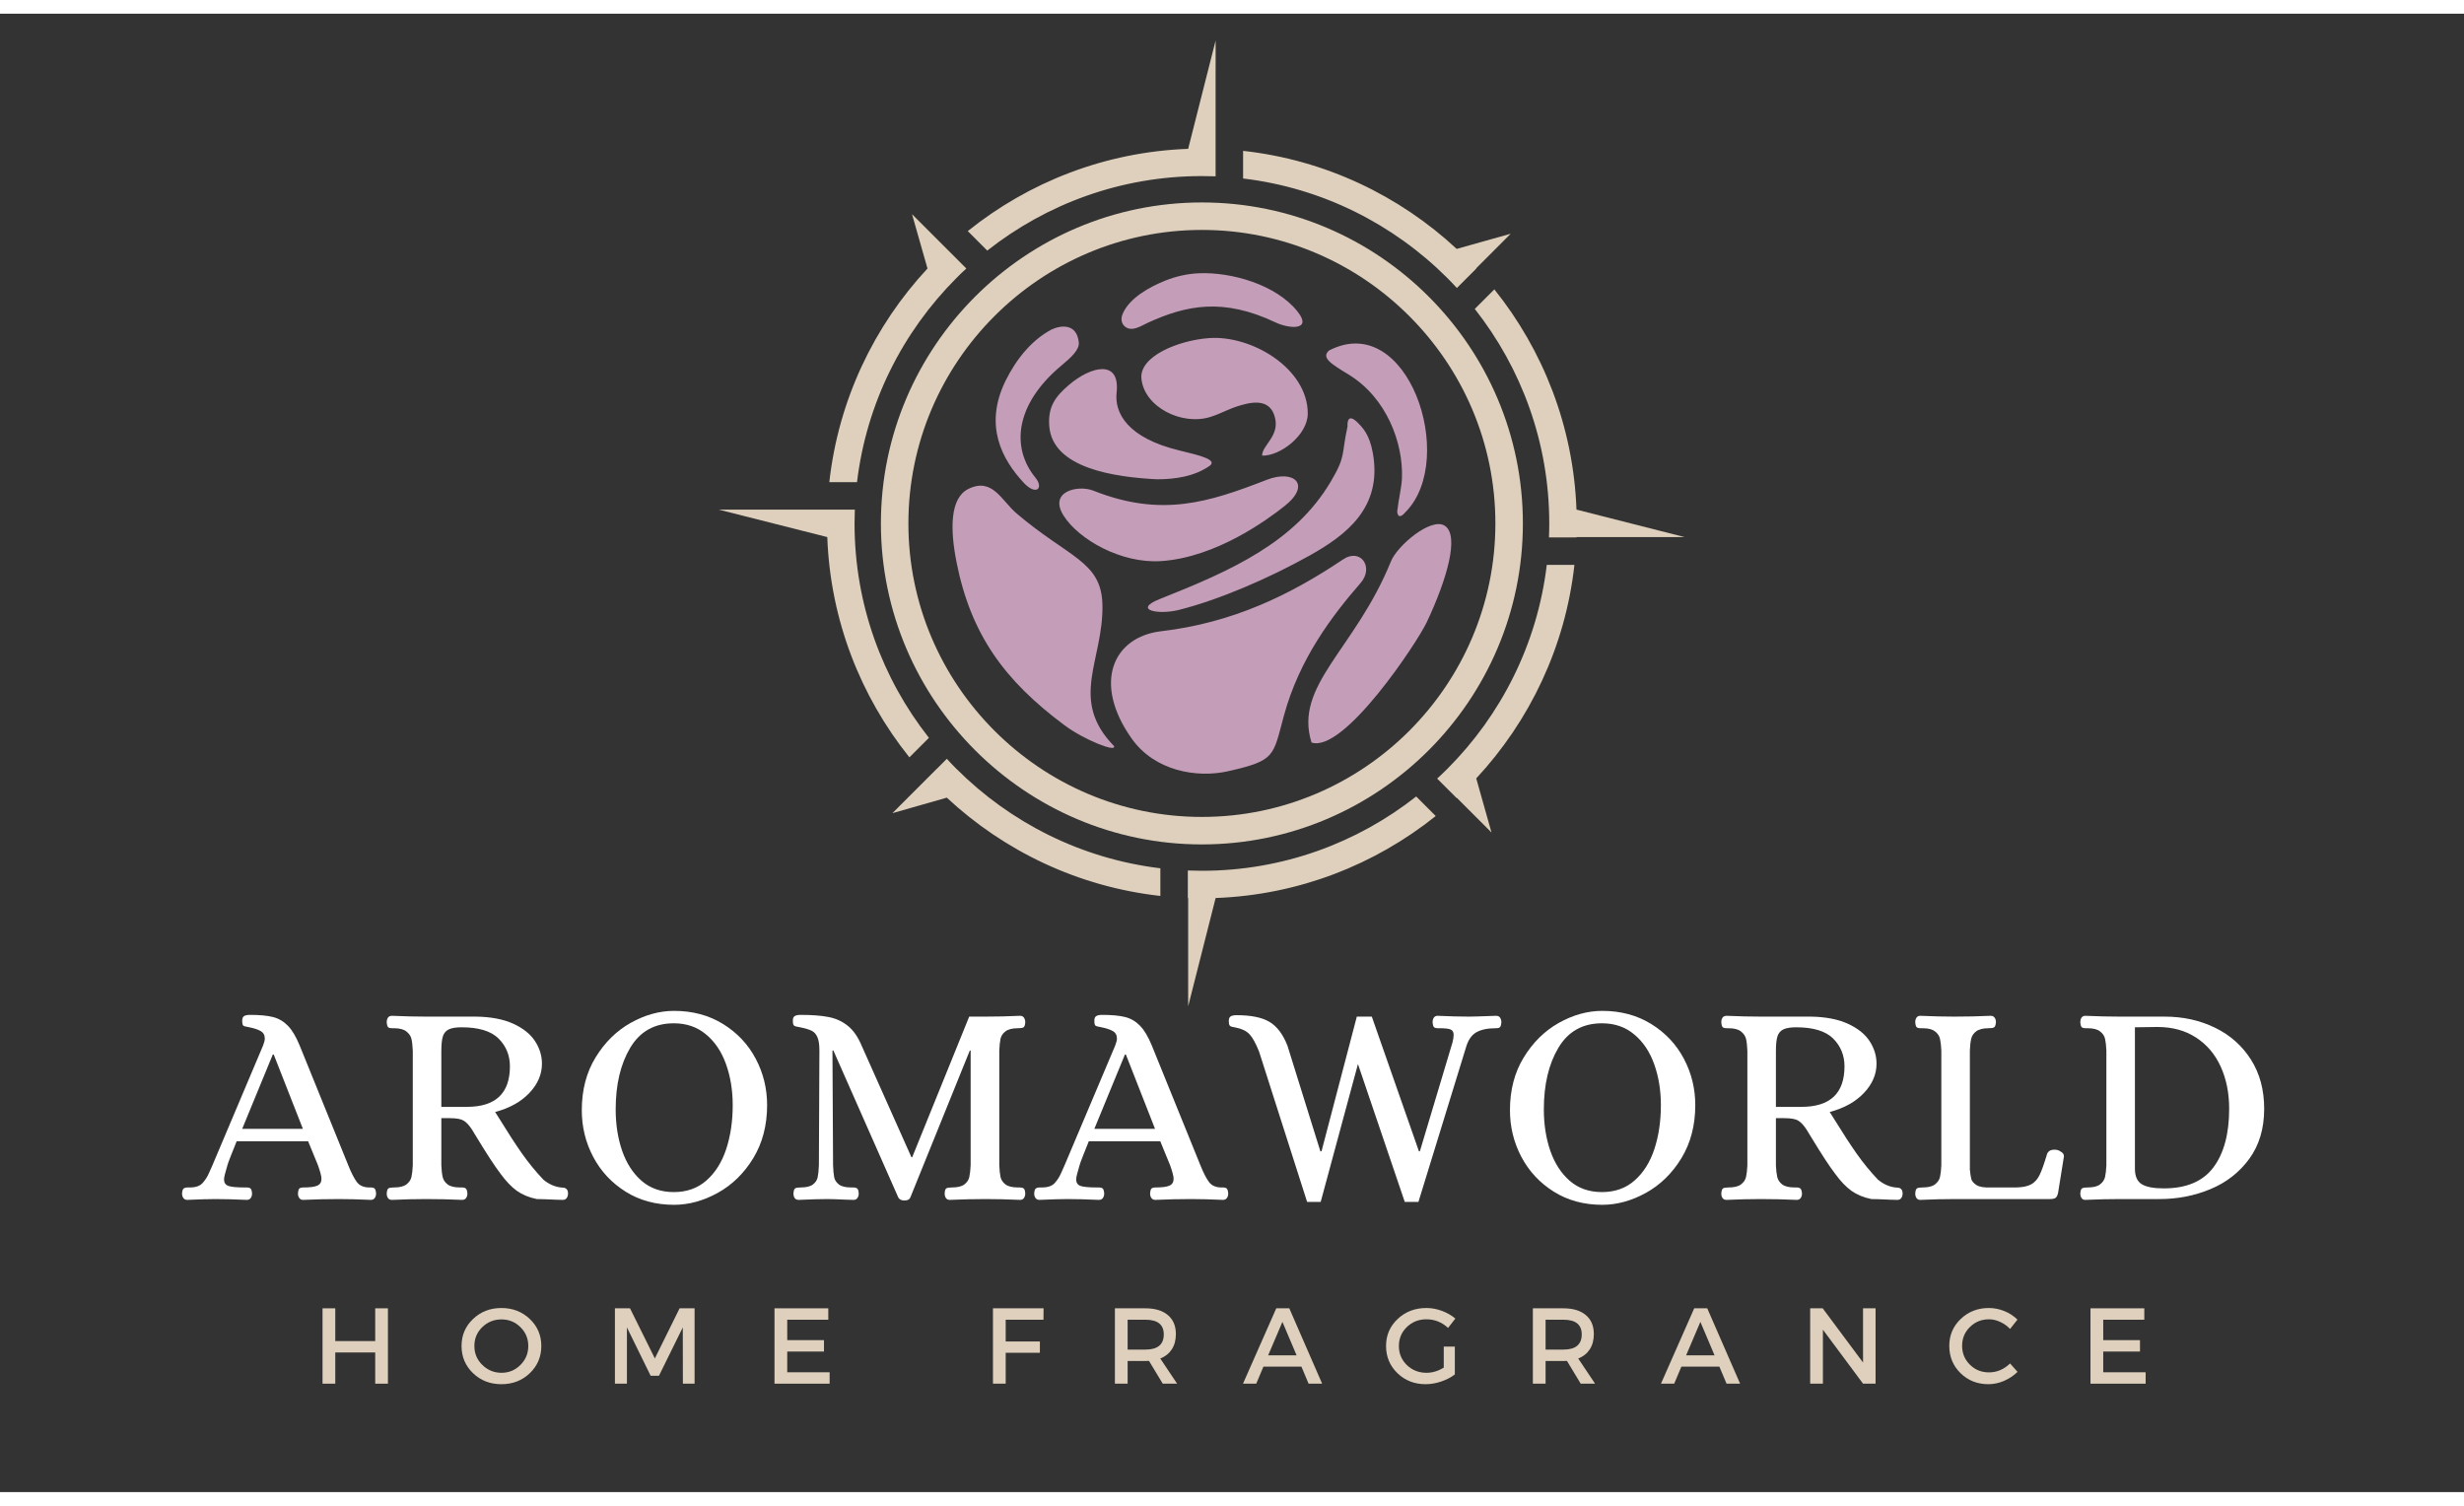 <svg xmlns="http://www.w3.org/2000/svg" xmlns:xlink="http://www.w3.org/1999/xlink" width="180" zoomAndPan="magnify" viewBox="0 0 375 225" height="110" preserveAspectRatio="xMidYMid meet" version="1.2"><rect x="0" y="0" width="375" height="225" fill="#333333" stroke="none"/><defs><clipPath id="07a8b3e75b"><path d="M 109.379 4.078 L 256.379 4.078 L 256.379 151.078 L 109.379 151.078 Z M 109.379 4.078 "/></clipPath></defs><g id="973a7435d6"><path style=" stroke:none;fill-rule:evenodd;fill:#c49db8;fill-opacity:1;" d="M 162.031 108.309 C 165.051 110.555 170.051 112.504 169.527 111.445 C 162.629 104.363 167.953 98.41 167.781 89.98 C 167.645 83.332 162.715 82.863 154.723 76.062 C 152.406 74.094 151.023 70.5 147.355 72.34 C 144.594 73.723 144.562 78.379 145.582 83.504 C 147.766 94.516 152.91 101.531 162.031 108.309 M 157.566 70.59 C 153.871 66.062 154.438 59.449 161.574 53.52 C 163.047 52.301 164.301 51.117 164.184 50.027 C 163.883 47.188 161.602 47.348 160.031 48.066 C 156.988 49.672 154.648 52.621 153.07 55.805 C 149.664 62.688 152.527 67.871 155.805 71.391 C 157.676 73.398 158.918 72.246 157.566 70.59 Z M 159.684 62.719 C 160.137 69.238 169.793 70.539 176.047 70.859 C 178.891 70.871 181.777 70.41 184.051 68.848 C 185.375 67.922 182.801 67.266 179.539 66.484 C 171.539 64.566 169.598 60.734 169.938 57.66 C 170.5 52.547 166.02 53.641 162.672 56.508 C 160.59 58.293 159.484 59.824 159.684 62.719 Z M 174.695 47.035 C 180.555 44.359 186.148 43.207 194.113 46.98 C 196.234 47.988 199.781 48.23 197.473 45.328 C 194.195 41.207 187.348 39.297 182.461 39.504 C 180.703 39.578 178.938 39.98 177.32 40.633 C 175.027 41.555 171.898 43.242 170.863 45.672 C 170.508 46.5 170.715 47.207 171.199 47.609 C 172.273 48.496 173.66 47.508 174.695 47.035 Z M 212.652 75.691 C 212.633 76.039 212.789 77.199 213.992 75.766 C 221.82 67.676 214.266 45.07 202.277 51.254 C 201.016 52.355 202.602 53.305 205.23 54.906 C 211.047 58.449 213.57 65.348 213.367 70.684 C 213.309 72.109 212.875 73.746 212.652 75.691 Z M 202.484 71.289 C 197.031 80.43 187.543 84.711 176.547 89.066 C 172.328 90.734 176.242 91.535 179.41 90.742 C 185.523 89.203 193.043 85.965 199.312 82.465 C 204.973 79.301 210.363 75.137 208.953 66.965 C 208.434 63.949 207.324 62.93 206.477 62.09 C 204.879 60.625 205.082 62.809 205.082 62.809 C 204.109 67.273 204.879 67.266 202.484 71.289 Z M 195.473 74.957 C 199.648 71.66 196.945 69.332 192.82 70.93 C 183.953 74.367 176.785 76.711 166.379 72.582 C 164.113 71.691 159.5 72.66 161.887 76.418 C 164.148 79.98 170.605 83.73 176.75 83.309 C 185.105 82.734 192.859 77.023 195.473 74.957 Z M 172.219 110.301 C 175.742 115.293 182.195 116.367 186.945 115.281 C 194.164 113.637 193.707 113.055 195.41 106.797 C 197.754 98.191 202.715 91.648 207.066 86.648 C 209.148 84.266 207.094 81.246 204.391 83.062 C 196.367 88.449 187.629 92.707 176.719 93.984 C 169.387 94.844 166.25 101.859 172.219 110.301 Z M 199.602 110.922 C 204.527 112.562 215.715 95.652 217.148 92.598 C 220.223 86.066 222.133 79.441 219.906 77.945 C 217.84 76.559 212.656 80.953 211.688 83.352 C 206.246 96.777 196.879 102.188 199.602 110.922 Z M 192.082 67.262 C 192.082 65.66 194.727 64.336 194.051 61.516 C 193.438 58.941 191.312 58.879 188.957 59.559 C 186.719 60.203 186.125 60.766 184.191 61.375 C 179.879 62.73 174.145 59.879 173.715 55.551 C 173.367 52.129 179.355 49.723 183.953 49.375 C 190.434 48.875 199.031 53.949 199.031 60.855 C 199.031 64.152 194.801 67.355 192.082 67.262 Z M 192.082 67.262 "/><path style=" stroke:none;fill-rule:evenodd;fill:#ded0bc;fill-opacity:1;" d="M 182.926 32.91 L 182.902 32.91 C 170.613 32.914 159.445 37.93 151.359 46.016 C 143.27 54.105 138.254 65.273 138.25 77.574 L 138.25 77.598 C 138.254 89.887 143.27 101.047 151.355 109.133 C 159.445 117.227 170.613 122.246 182.91 122.246 L 182.938 122.246 C 195.23 122.242 206.391 117.227 214.477 109.145 C 222.562 101.051 227.586 89.883 227.586 77.586 L 227.586 77.562 C 227.582 65.27 222.57 54.109 214.48 46.023 C 206.395 37.93 195.227 32.91 182.926 32.91 M 182.922 28.727 L 182.926 28.727 C 196.379 28.73 208.594 34.215 217.441 43.062 C 226.285 51.91 231.766 64.117 231.77 77.562 L 231.77 77.586 C 231.77 91.035 226.277 103.25 217.434 112.098 C 208.59 120.941 196.379 126.422 182.934 126.43 L 182.91 126.43 C 169.457 126.43 157.246 120.941 148.402 112.094 C 139.559 103.25 134.07 91.043 134.066 77.598 L 134.066 77.57 C 134.07 64.117 139.559 51.906 148.406 43.059 C 157.25 34.219 169.457 28.734 182.902 28.727 Z M 182.922 28.727 "/><g clip-rule="nonzero" clip-path="url(#07a8b3e75b)"><path style=" stroke:none;fill-rule:evenodd;fill:#ded0bc;fill-opacity:1;" d="M 235.738 79.707 C 235.766 79.004 235.785 78.297 235.785 77.586 L 235.785 77.562 C 235.781 65.27 231.539 53.93 224.449 44.934 L 227.426 41.957 C 234.855 51.219 239.461 62.836 239.926 75.473 L 256.379 79.656 L 239.926 79.656 C 239.926 79.672 239.926 79.691 239.922 79.707 M 180.777 130.398 C 181.484 130.426 182.195 130.441 182.91 130.441 L 182.938 130.441 C 195.219 130.441 206.543 126.207 215.535 119.133 L 218.504 122.109 C 209.25 129.52 197.641 134.121 185.008 134.586 L 180.828 151.078 L 180.828 134.586 C 180.812 134.582 180.793 134.582 180.777 134.582 Z M 130.098 75.477 C 130.07 76.172 130.055 76.871 130.055 77.57 L 130.055 77.598 C 130.059 89.883 134.293 101.215 141.375 110.207 L 138.402 113.176 C 130.977 103.91 126.363 92.293 125.906 79.656 L 109.379 75.473 L 112.973 75.473 L 112.973 75.477 Z M 221.695 35.797 L 229.918 33.488 L 224.656 38.754 C 224.664 38.762 224.676 38.777 224.688 38.785 L 221.727 41.746 C 221.254 41.23 220.77 40.727 220.273 40.23 C 212.094 32.051 201.25 26.516 189.188 25.082 L 189.188 20.875 C 201.664 22.25 212.953 27.672 221.695 35.797 Z M 135.812 121.676 L 142.586 114.902 L 142.59 114.91 L 144.098 113.398 C 144.574 113.918 145.059 114.434 145.562 114.93 L 145.566 114.93 C 153.734 123.098 164.559 128.613 176.598 130.062 L 176.598 134.27 C 164.113 132.887 152.832 127.449 144.094 119.312 Z M 224.672 116.383 L 226.996 124.617 L 221.715 119.34 C 221.699 119.348 221.695 119.359 221.68 119.367 L 218.723 116.41 C 219.242 115.926 219.766 115.438 220.266 114.934 C 228.441 106.762 233.965 95.938 235.406 83.891 L 239.613 83.891 C 238.23 96.363 232.797 107.645 224.672 116.383 Z M 138.801 30.512 L 144.113 35.824 L 145.566 37.273 L 147.066 38.781 C 146.555 39.25 146.055 39.73 145.566 40.223 L 145.57 40.223 C 137.391 48.402 131.871 59.238 130.43 71.297 L 126.215 71.297 C 127.598 58.816 133.023 47.523 141.156 38.781 Z M 182.926 24.715 L 182.902 24.715 C 170.594 24.715 159.254 28.961 150.254 36.055 L 147.289 33.086 C 156.555 25.645 168.176 21.027 180.828 20.57 L 185.008 4.078 L 185.008 7.672 L 185.004 7.672 L 185.004 24.75 C 184.316 24.727 183.625 24.715 182.926 24.715 Z M 182.926 24.715 "/></g><g style="fill:#ffffff;fill-opacity:1;"><g transform="translate(28.237, 180.403)"><path style="stroke:none" d="M 0.266 0.125 C 0.004 0.125 -0.191 0.031 -0.328 -0.156 C -0.461 -0.344 -0.531 -0.57 -0.531 -0.844 C -0.5 -1.281 -0.41 -1.539 -0.266 -1.625 C -0.117 -1.719 0.055 -1.766 0.266 -1.766 C 0.473 -1.766 0.602 -1.766 0.656 -1.766 C 1.539 -1.766 2.188 -1.988 2.594 -2.438 C 3.008 -2.895 3.336 -3.41 3.578 -3.984 C 3.828 -4.555 4 -4.941 4.094 -5.141 L 11.797 -23.359 C 11.973 -23.805 12.062 -24.16 12.062 -24.422 C 12.062 -24.953 11.852 -25.332 11.438 -25.562 C 11.031 -25.801 10.457 -25.992 9.719 -26.141 C 9.219 -26.223 8.91 -26.305 8.797 -26.391 C 8.68 -26.484 8.625 -26.734 8.625 -27.141 C 8.625 -27.492 8.719 -27.727 8.906 -27.844 C 9.102 -27.969 9.406 -28.031 9.812 -28.031 C 11.281 -28.031 12.445 -27.922 13.312 -27.703 C 14.176 -27.484 14.93 -27.039 15.578 -26.375 C 16.223 -25.719 16.82 -24.711 17.375 -23.359 L 24.766 -5.141 C 25.211 -4.023 25.641 -3.188 26.047 -2.625 C 26.453 -2.07 27.066 -1.785 27.891 -1.766 L 28.156 -1.766 C 28.445 -1.766 28.648 -1.711 28.766 -1.609 C 28.891 -1.504 28.969 -1.25 29 -0.844 C 29 -0.57 28.93 -0.344 28.797 -0.156 C 28.66 0.031 28.461 0.125 28.203 0.125 C 26.328 0.039 24.711 0 23.359 0 C 21.598 0 19.781 0.039 17.906 0.125 C 17.645 0.125 17.445 0.031 17.312 -0.156 C 17.176 -0.344 17.109 -0.57 17.109 -0.844 C 17.141 -1.25 17.211 -1.504 17.328 -1.609 C 17.453 -1.711 17.66 -1.766 17.953 -1.766 C 18.953 -1.766 19.656 -1.859 20.062 -2.047 C 20.477 -2.234 20.688 -2.578 20.688 -3.078 C 20.688 -3.461 20.508 -4.148 20.156 -5.141 L 18.656 -8.797 L 7.781 -8.797 C 7.051 -6.984 6.633 -5.926 6.531 -5.625 C 6.426 -5.332 6.375 -5.172 6.375 -5.141 C 6.031 -4.023 5.859 -3.305 5.859 -2.984 C 5.859 -2.492 6.078 -2.164 6.516 -2 C 6.953 -1.844 7.785 -1.766 9.016 -1.766 L 9.281 -1.766 C 9.57 -1.766 9.773 -1.711 9.891 -1.609 C 10.016 -1.504 10.094 -1.25 10.125 -0.844 C 10.125 -0.57 10.055 -0.344 9.922 -0.156 C 9.785 0.031 9.586 0.125 9.328 0.125 C 7.453 0.039 5.852 0 4.531 0 C 3.594 0 2.172 0.039 0.266 0.125 Z M 8.625 -10.688 L 17.859 -10.688 L 13.422 -22 L 13.281 -22 Z M 8.625 -10.688 "/></g></g><g style="fill:#ffffff;fill-opacity:1;"><g transform="translate(56.964, 180.403)"><path style="stroke:none" d="M 2.688 0.125 C 2.414 0.125 2.211 0.031 2.078 -0.156 C 1.953 -0.344 1.891 -0.57 1.891 -0.844 C 1.922 -1.281 2.008 -1.539 2.156 -1.625 C 2.301 -1.719 2.578 -1.766 2.984 -1.766 C 3.836 -1.766 4.469 -1.914 4.875 -2.219 C 5.289 -2.531 5.551 -2.91 5.656 -3.359 C 5.758 -3.816 5.828 -4.41 5.859 -5.141 L 5.859 -22.578 C 5.828 -23.336 5.758 -23.938 5.656 -24.375 C 5.551 -24.812 5.289 -25.191 4.875 -25.516 C 4.469 -25.836 3.836 -26 2.984 -26 L 2.734 -26 C 2.43 -26 2.223 -26.051 2.109 -26.156 C 1.992 -26.258 1.922 -26.516 1.891 -26.922 C 1.891 -27.191 1.953 -27.422 2.078 -27.609 C 2.211 -27.797 2.414 -27.891 2.688 -27.891 C 4.594 -27.805 6.336 -27.766 7.922 -27.766 L 15.484 -27.766 C 17.742 -27.734 19.629 -27.375 21.141 -26.688 C 22.648 -26 23.754 -25.117 24.453 -24.047 C 25.16 -22.973 25.516 -21.82 25.516 -20.594 C 25.516 -18.977 24.875 -17.492 23.594 -16.141 C 22.32 -14.797 20.586 -13.832 18.391 -13.25 L 19.141 -12.062 C 20.367 -10.062 21.484 -8.348 22.484 -6.922 C 23.484 -5.504 24.566 -4.18 25.734 -2.953 C 26.555 -2.273 27.438 -1.879 28.375 -1.766 C 28.438 -1.766 28.566 -1.754 28.766 -1.734 C 28.973 -1.723 29.145 -1.645 29.281 -1.5 C 29.414 -1.352 29.484 -1.133 29.484 -0.844 C 29.484 -0.57 29.414 -0.344 29.281 -0.156 C 29.145 0.031 28.945 0.125 28.688 0.125 L 27.547 0.094 C 26.254 0.031 25.316 0 24.734 0 C 23.555 -0.238 22.547 -0.656 21.703 -1.25 C 20.867 -1.852 20.047 -2.711 19.234 -3.828 C 18.379 -4.941 17.188 -6.758 15.656 -9.281 L 14.875 -10.562 C 14.438 -11.238 14.008 -11.695 13.594 -11.938 C 13.188 -12.188 12.484 -12.312 11.484 -12.312 L 10.203 -12.312 L 10.203 -5.141 C 10.234 -4.41 10.301 -3.816 10.406 -3.359 C 10.508 -2.91 10.766 -2.531 11.172 -2.219 C 11.586 -1.914 12.219 -1.766 13.062 -1.766 L 13.328 -1.766 C 13.598 -1.766 13.797 -1.711 13.922 -1.609 C 14.055 -1.504 14.141 -1.25 14.172 -0.844 C 14.172 -0.57 14.102 -0.344 13.969 -0.156 C 13.832 0.031 13.633 0.125 13.375 0.125 C 11.5 0.039 9.664 0 7.875 0 C 6.32 0 4.594 0.039 2.688 0.125 Z M 14.078 -14.031 C 18.453 -14.031 20.641 -16.086 20.641 -20.203 C 20.641 -21.867 20.066 -23.273 18.922 -24.422 C 17.773 -25.566 15.895 -26.141 13.281 -26.141 C 12.438 -26.141 11.789 -26.035 11.344 -25.828 C 10.906 -25.617 10.602 -25.266 10.438 -24.766 C 10.281 -24.273 10.203 -23.516 10.203 -22.484 L 10.203 -14.031 Z M 14.078 -14.031 "/></g></g><g style="fill:#ffffff;fill-opacity:1;"><g transform="translate(86.482, 180.403)"><path style="stroke:none" d="M 16.109 0.875 C 13.316 0.875 10.859 0.207 8.734 -1.125 C 6.609 -2.457 4.961 -4.223 3.797 -6.422 C 2.641 -8.617 2.062 -10.984 2.062 -13.516 C 2.062 -16.586 2.758 -19.266 4.156 -21.547 C 5.551 -23.836 7.332 -25.594 9.5 -26.812 C 11.676 -28.031 13.879 -28.641 16.109 -28.641 C 18.922 -28.641 21.406 -27.973 23.562 -26.641 C 25.719 -25.305 27.375 -23.547 28.531 -21.359 C 29.688 -19.172 30.266 -16.816 30.266 -14.297 C 30.266 -11.223 29.562 -8.531 28.156 -6.219 C 26.75 -3.914 24.945 -2.156 22.75 -0.938 C 20.551 0.27 18.336 0.875 16.109 0.875 Z M 16.062 -1.062 C 18.051 -1.062 19.711 -1.656 21.047 -2.844 C 22.391 -4.031 23.391 -5.625 24.047 -7.625 C 24.703 -9.633 25.031 -11.859 25.031 -14.297 C 25.031 -16.555 24.691 -18.629 24.016 -20.516 C 23.348 -22.41 22.336 -23.922 20.984 -25.047 C 19.641 -26.18 18 -26.75 16.062 -26.75 C 13.125 -26.75 10.914 -25.508 9.438 -23.031 C 7.957 -20.551 7.219 -17.422 7.219 -13.641 C 7.219 -11.348 7.547 -9.25 8.203 -7.344 C 8.867 -5.438 9.859 -3.91 11.172 -2.766 C 12.492 -1.629 14.125 -1.062 16.062 -1.062 Z M 16.062 -1.062 "/></g></g><g style="fill:#ffffff;fill-opacity:1;"><g transform="translate(118.817, 180.403)"><path style="stroke:none" d="M 18.828 0.219 C 18.391 0.219 18.082 0.07 17.906 -0.219 L 8.016 -22.609 L 7.875 -22.609 L 7.969 -5.141 C 8 -4.348 8.055 -3.738 8.141 -3.312 C 8.223 -2.895 8.461 -2.531 8.859 -2.219 C 9.254 -1.914 9.879 -1.766 10.734 -1.766 L 11 -1.766 C 11.289 -1.766 11.504 -1.711 11.641 -1.609 C 11.773 -1.504 11.852 -1.25 11.875 -0.844 C 11.875 -0.57 11.805 -0.344 11.672 -0.156 C 11.547 0.031 11.352 0.125 11.094 0.125 L 9.984 0.094 C 8.641 0.031 7.672 0 7.078 0 C 6.086 0 4.641 0.039 2.734 0.125 C 2.461 0.125 2.258 0.031 2.125 -0.156 C 2 -0.344 1.938 -0.57 1.938 -0.844 C 1.969 -1.281 2.055 -1.539 2.203 -1.625 C 2.348 -1.719 2.625 -1.766 3.031 -1.766 C 3.883 -1.766 4.508 -1.914 4.906 -2.219 C 5.301 -2.531 5.539 -2.895 5.625 -3.312 C 5.719 -3.738 5.781 -4.348 5.812 -5.141 L 5.891 -22.609 C 5.891 -23.523 5.785 -24.207 5.578 -24.656 C 5.379 -25.113 5.082 -25.438 4.688 -25.625 C 4.289 -25.82 3.711 -25.992 2.953 -26.141 C 2.828 -26.172 2.645 -26.207 2.406 -26.25 C 2.176 -26.289 2.023 -26.375 1.953 -26.5 C 1.879 -26.633 1.844 -26.848 1.844 -27.141 C 1.844 -27.492 1.938 -27.727 2.125 -27.844 C 2.32 -27.969 2.625 -28.031 3.031 -28.031 C 4.758 -28.031 6.18 -27.922 7.297 -27.703 C 8.41 -27.484 9.383 -27.035 10.219 -26.359 C 11.062 -25.68 11.758 -24.68 12.312 -23.359 L 19.891 -6.375 L 20.016 -6.375 L 28.688 -27.766 L 31.203 -27.766 C 32.805 -27.766 34.551 -27.805 36.438 -27.891 C 36.695 -27.891 36.891 -27.797 37.016 -27.609 C 37.148 -27.422 37.219 -27.191 37.219 -26.922 C 37.195 -26.484 37.102 -26.219 36.938 -26.125 C 36.781 -26.039 36.508 -26 36.125 -26 C 35.27 -26 34.633 -25.844 34.219 -25.531 C 33.812 -25.227 33.555 -24.848 33.453 -24.391 C 33.359 -23.941 33.297 -23.348 33.266 -22.609 L 33.266 -5.141 C 33.297 -4.41 33.359 -3.816 33.453 -3.359 C 33.555 -2.91 33.812 -2.531 34.219 -2.219 C 34.633 -1.914 35.27 -1.766 36.125 -1.766 L 36.391 -1.766 C 36.648 -1.766 36.848 -1.711 36.984 -1.609 C 37.117 -1.504 37.195 -1.25 37.219 -0.844 C 37.219 -0.57 37.148 -0.344 37.016 -0.156 C 36.891 0.031 36.695 0.125 36.438 0.125 C 34.551 0.039 32.789 0 31.156 0 C 29.445 0 27.641 0.039 25.734 0.125 C 25.473 0.125 25.273 0.031 25.141 -0.156 C 25.016 -0.344 24.953 -0.57 24.953 -0.844 C 24.973 -1.281 25.055 -1.539 25.203 -1.625 C 25.359 -1.719 25.641 -1.766 26.047 -1.766 C 26.898 -1.766 27.531 -1.914 27.938 -2.219 C 28.352 -2.531 28.609 -2.91 28.703 -3.359 C 28.805 -3.816 28.875 -4.41 28.906 -5.141 L 28.906 -22.609 L 28.781 -22.609 L 19.719 -0.219 C 19.594 0.07 19.297 0.219 18.828 0.219 Z M 18.828 0.219 "/></g></g><g style="fill:#ffffff;fill-opacity:1;"><g transform="translate(157.926, 180.403)"><path style="stroke:none" d="M 0.266 0.125 C 0.004 0.125 -0.191 0.031 -0.328 -0.156 C -0.461 -0.344 -0.531 -0.57 -0.531 -0.844 C -0.5 -1.281 -0.41 -1.539 -0.266 -1.625 C -0.117 -1.719 0.055 -1.766 0.266 -1.766 C 0.473 -1.766 0.602 -1.766 0.656 -1.766 C 1.539 -1.766 2.188 -1.988 2.594 -2.438 C 3.008 -2.895 3.336 -3.41 3.578 -3.984 C 3.828 -4.555 4 -4.941 4.094 -5.141 L 11.797 -23.359 C 11.973 -23.805 12.062 -24.16 12.062 -24.422 C 12.062 -24.953 11.852 -25.332 11.438 -25.562 C 11.031 -25.801 10.457 -25.992 9.719 -26.141 C 9.219 -26.223 8.91 -26.305 8.797 -26.391 C 8.68 -26.484 8.625 -26.734 8.625 -27.141 C 8.625 -27.492 8.719 -27.727 8.906 -27.844 C 9.102 -27.969 9.406 -28.031 9.812 -28.031 C 11.281 -28.031 12.445 -27.922 13.312 -27.703 C 14.176 -27.484 14.93 -27.039 15.578 -26.375 C 16.223 -25.719 16.82 -24.711 17.375 -23.359 L 24.766 -5.141 C 25.211 -4.023 25.641 -3.188 26.047 -2.625 C 26.453 -2.07 27.066 -1.785 27.891 -1.766 L 28.156 -1.766 C 28.445 -1.766 28.648 -1.711 28.766 -1.609 C 28.891 -1.504 28.969 -1.25 29 -0.844 C 29 -0.57 28.93 -0.344 28.797 -0.156 C 28.66 0.031 28.461 0.125 28.203 0.125 C 26.328 0.039 24.711 0 23.359 0 C 21.598 0 19.781 0.039 17.906 0.125 C 17.645 0.125 17.445 0.031 17.312 -0.156 C 17.176 -0.344 17.109 -0.57 17.109 -0.844 C 17.141 -1.25 17.211 -1.504 17.328 -1.609 C 17.453 -1.711 17.66 -1.766 17.953 -1.766 C 18.953 -1.766 19.656 -1.859 20.062 -2.047 C 20.477 -2.234 20.688 -2.578 20.688 -3.078 C 20.688 -3.461 20.508 -4.148 20.156 -5.141 L 18.656 -8.797 L 7.781 -8.797 C 7.051 -6.984 6.633 -5.926 6.531 -5.625 C 6.426 -5.332 6.375 -5.172 6.375 -5.141 C 6.031 -4.023 5.859 -3.305 5.859 -2.984 C 5.859 -2.492 6.078 -2.164 6.516 -2 C 6.953 -1.844 7.785 -1.766 9.016 -1.766 L 9.281 -1.766 C 9.57 -1.766 9.773 -1.711 9.891 -1.609 C 10.016 -1.504 10.094 -1.25 10.125 -0.844 C 10.125 -0.57 10.055 -0.344 9.922 -0.156 C 9.785 0.031 9.586 0.125 9.328 0.125 C 7.453 0.039 5.852 0 4.531 0 C 3.594 0 2.172 0.039 0.266 0.125 Z M 8.625 -10.688 L 17.859 -10.688 L 13.422 -22 L 13.281 -22 Z M 8.625 -10.688 "/></g></g><g style="fill:#ffffff;fill-opacity:1;"><g transform="translate(186.653, 180.403)"><path style="stroke:none" d="M 4.969 -22.438 C 4.469 -23.695 3.984 -24.578 3.516 -25.078 C 3.047 -25.578 2.359 -25.914 1.453 -26.094 C 1.336 -26.125 1.16 -26.16 0.922 -26.203 C 0.691 -26.242 0.539 -26.328 0.469 -26.453 C 0.395 -26.586 0.359 -26.805 0.359 -27.109 C 0.359 -27.453 0.453 -27.68 0.641 -27.797 C 0.828 -27.922 1.129 -27.984 1.547 -27.984 C 3.742 -27.984 5.41 -27.645 6.547 -26.969 C 7.691 -26.289 8.602 -25.086 9.281 -23.359 L 14.297 -7.266 L 14.469 -7.266 L 19.844 -27.766 L 22.125 -27.766 L 29.297 -7.266 L 29.438 -7.266 L 34.406 -23.844 C 34.52 -24.289 34.578 -24.672 34.578 -24.984 C 34.578 -25.398 34.43 -25.672 34.141 -25.797 C 33.848 -25.93 33.289 -26 32.469 -26 L 32.203 -26 C 31.91 -26 31.707 -26.051 31.594 -26.156 C 31.477 -26.258 31.406 -26.516 31.375 -26.922 C 31.375 -27.191 31.438 -27.422 31.562 -27.609 C 31.695 -27.797 31.883 -27.891 32.125 -27.891 C 34.031 -27.805 35.629 -27.766 36.922 -27.766 C 37.473 -27.766 38.539 -27.797 40.125 -27.859 L 41.047 -27.891 C 41.316 -27.891 41.516 -27.797 41.641 -27.609 C 41.773 -27.422 41.844 -27.191 41.844 -26.922 C 41.812 -26.516 41.738 -26.258 41.625 -26.156 C 41.508 -26.051 41.305 -26 41.016 -26 C 39.723 -26 38.719 -25.785 38 -25.359 C 37.281 -24.941 36.758 -24.16 36.438 -23.016 L 29.219 0.438 L 27.141 0.438 L 20.016 -20.547 L 14.344 0.438 L 12.281 0.438 Z M 4.969 -22.438 "/></g></g><g style="fill:#ffffff;fill-opacity:1;"><g transform="translate(227.741, 180.403)"><path style="stroke:none" d="M 16.109 0.875 C 13.316 0.875 10.859 0.207 8.734 -1.125 C 6.609 -2.457 4.961 -4.223 3.797 -6.422 C 2.641 -8.617 2.062 -10.984 2.062 -13.516 C 2.062 -16.586 2.758 -19.266 4.156 -21.547 C 5.551 -23.836 7.332 -25.594 9.5 -26.812 C 11.676 -28.031 13.879 -28.641 16.109 -28.641 C 18.922 -28.641 21.406 -27.973 23.562 -26.641 C 25.719 -25.305 27.375 -23.547 28.531 -21.359 C 29.688 -19.172 30.266 -16.816 30.266 -14.297 C 30.266 -11.223 29.562 -8.531 28.156 -6.219 C 26.75 -3.914 24.945 -2.156 22.75 -0.938 C 20.551 0.27 18.336 0.875 16.109 0.875 Z M 16.062 -1.062 C 18.051 -1.062 19.711 -1.656 21.047 -2.844 C 22.391 -4.031 23.391 -5.625 24.047 -7.625 C 24.703 -9.633 25.031 -11.859 25.031 -14.297 C 25.031 -16.555 24.691 -18.629 24.016 -20.516 C 23.348 -22.41 22.336 -23.922 20.984 -25.047 C 19.641 -26.18 18 -26.75 16.062 -26.75 C 13.125 -26.75 10.914 -25.508 9.438 -23.031 C 7.957 -20.551 7.219 -17.422 7.219 -13.641 C 7.219 -11.348 7.547 -9.25 8.203 -7.344 C 8.867 -5.438 9.859 -3.91 11.172 -2.766 C 12.492 -1.629 14.125 -1.062 16.062 -1.062 Z M 16.062 -1.062 "/></g></g><g style="fill:#ffffff;fill-opacity:1;"><g transform="translate(260.076, 180.403)"><path style="stroke:none" d="M 2.688 0.125 C 2.414 0.125 2.211 0.031 2.078 -0.156 C 1.953 -0.344 1.891 -0.57 1.891 -0.844 C 1.922 -1.281 2.008 -1.539 2.156 -1.625 C 2.301 -1.719 2.578 -1.766 2.984 -1.766 C 3.836 -1.766 4.469 -1.914 4.875 -2.219 C 5.289 -2.531 5.551 -2.91 5.656 -3.359 C 5.758 -3.816 5.828 -4.41 5.859 -5.141 L 5.859 -22.578 C 5.828 -23.336 5.758 -23.938 5.656 -24.375 C 5.551 -24.812 5.289 -25.191 4.875 -25.516 C 4.469 -25.836 3.836 -26 2.984 -26 L 2.734 -26 C 2.43 -26 2.223 -26.051 2.109 -26.156 C 1.992 -26.258 1.922 -26.516 1.891 -26.922 C 1.891 -27.191 1.953 -27.422 2.078 -27.609 C 2.211 -27.797 2.414 -27.891 2.688 -27.891 C 4.594 -27.805 6.336 -27.766 7.922 -27.766 L 15.484 -27.766 C 17.742 -27.734 19.629 -27.375 21.141 -26.688 C 22.648 -26 23.754 -25.117 24.453 -24.047 C 25.16 -22.973 25.516 -21.82 25.516 -20.594 C 25.516 -18.977 24.875 -17.492 23.594 -16.141 C 22.32 -14.797 20.586 -13.832 18.391 -13.25 L 19.141 -12.062 C 20.367 -10.062 21.484 -8.348 22.484 -6.922 C 23.484 -5.504 24.566 -4.18 25.734 -2.953 C 26.555 -2.273 27.438 -1.879 28.375 -1.766 C 28.438 -1.766 28.566 -1.754 28.766 -1.734 C 28.973 -1.723 29.145 -1.645 29.281 -1.5 C 29.414 -1.352 29.484 -1.133 29.484 -0.844 C 29.484 -0.57 29.414 -0.344 29.281 -0.156 C 29.145 0.031 28.945 0.125 28.688 0.125 L 27.547 0.094 C 26.254 0.031 25.316 0 24.734 0 C 23.555 -0.238 22.547 -0.656 21.703 -1.25 C 20.867 -1.852 20.047 -2.711 19.234 -3.828 C 18.379 -4.941 17.188 -6.758 15.656 -9.281 L 14.875 -10.562 C 14.438 -11.238 14.008 -11.695 13.594 -11.938 C 13.188 -12.188 12.484 -12.312 11.484 -12.312 L 10.203 -12.312 L 10.203 -5.141 C 10.234 -4.41 10.301 -3.816 10.406 -3.359 C 10.508 -2.91 10.766 -2.531 11.172 -2.219 C 11.586 -1.914 12.219 -1.766 13.062 -1.766 L 13.328 -1.766 C 13.598 -1.766 13.797 -1.711 13.922 -1.609 C 14.055 -1.504 14.141 -1.25 14.172 -0.844 C 14.172 -0.57 14.102 -0.344 13.969 -0.156 C 13.832 0.031 13.633 0.125 13.375 0.125 C 11.5 0.039 9.664 0 7.875 0 C 6.32 0 4.594 0.039 2.688 0.125 Z M 14.078 -14.031 C 18.453 -14.031 20.641 -16.086 20.641 -20.203 C 20.641 -21.867 20.066 -23.273 18.922 -24.422 C 17.773 -25.566 15.895 -26.141 13.281 -26.141 C 12.438 -26.141 11.789 -26.035 11.344 -25.828 C 10.906 -25.617 10.602 -25.266 10.438 -24.766 C 10.281 -24.273 10.203 -23.516 10.203 -22.484 L 10.203 -14.031 Z M 14.078 -14.031 "/></g></g><g style="fill:#ffffff;fill-opacity:1;"><g transform="translate(289.594, 180.403)"><path style="stroke:none" d="M 2.641 0.125 C 2.398 0.125 2.211 0.031 2.078 -0.156 C 1.953 -0.344 1.891 -0.57 1.891 -0.844 C 1.922 -1.281 2.008 -1.539 2.156 -1.625 C 2.301 -1.719 2.578 -1.766 2.984 -1.766 C 3.836 -1.766 4.469 -1.914 4.875 -2.219 C 5.289 -2.531 5.551 -2.91 5.656 -3.359 C 5.758 -3.816 5.828 -4.41 5.859 -5.141 L 5.859 -22.609 C 5.828 -23.348 5.758 -23.941 5.656 -24.391 C 5.551 -24.848 5.289 -25.227 4.875 -25.531 C 4.469 -25.844 3.836 -26 2.984 -26 L 2.734 -26 C 2.43 -26 2.223 -26.051 2.109 -26.156 C 1.992 -26.258 1.922 -26.516 1.891 -26.922 C 1.891 -27.191 1.953 -27.422 2.078 -27.609 C 2.211 -27.797 2.398 -27.891 2.641 -27.891 C 4.578 -27.805 6.32 -27.766 7.875 -27.766 C 9.633 -27.766 11.469 -27.805 13.375 -27.891 C 13.633 -27.891 13.832 -27.797 13.969 -27.609 C 14.102 -27.422 14.172 -27.191 14.172 -26.922 C 14.141 -26.484 14.039 -26.219 13.875 -26.125 C 13.719 -26.039 13.445 -26 13.062 -26 C 12.219 -26 11.586 -25.844 11.172 -25.531 C 10.766 -25.227 10.508 -24.848 10.406 -24.391 C 10.301 -23.941 10.234 -23.348 10.203 -22.609 L 10.203 -4.484 C 10.266 -3.867 10.336 -3.391 10.422 -3.047 C 10.516 -2.711 10.781 -2.406 11.219 -2.125 C 11.656 -1.852 12.344 -1.734 13.281 -1.766 L 17.25 -1.766 C 18.27 -1.785 19.047 -1.953 19.578 -2.266 C 20.109 -2.578 20.523 -3.051 20.828 -3.688 C 21.141 -4.332 21.516 -5.391 21.953 -6.859 C 22.16 -7.391 22.66 -7.598 23.453 -7.484 C 23.711 -7.422 23.957 -7.301 24.188 -7.125 C 24.426 -6.945 24.535 -6.727 24.516 -6.469 L 23.625 -0.922 C 23.539 -0.547 23.41 -0.297 23.234 -0.172 C 23.055 -0.055 22.766 0 22.359 0 L 7.922 0 C 6.336 0 4.578 0.039 2.641 0.125 Z M 2.641 0.125 "/></g></g><g style="fill:#ffffff;fill-opacity:1;"><g transform="translate(314.714, 180.403)"><path style="stroke:none" d="M 2.641 0.125 C 2.398 0.125 2.211 0.031 2.078 -0.156 C 1.953 -0.344 1.891 -0.57 1.891 -0.844 C 1.922 -1.281 2.008 -1.539 2.156 -1.625 C 2.301 -1.719 2.578 -1.766 2.984 -1.766 C 3.836 -1.766 4.469 -1.914 4.875 -2.219 C 5.289 -2.531 5.551 -2.91 5.656 -3.359 C 5.758 -3.816 5.828 -4.41 5.859 -5.141 L 5.859 -22.609 C 5.828 -23.348 5.758 -23.941 5.656 -24.391 C 5.551 -24.848 5.289 -25.227 4.875 -25.531 C 4.469 -25.844 3.836 -26 2.984 -26 L 2.734 -26 C 2.43 -26 2.223 -26.051 2.109 -26.156 C 1.992 -26.258 1.922 -26.516 1.891 -26.922 C 1.891 -27.191 1.953 -27.422 2.078 -27.609 C 2.211 -27.797 2.398 -27.891 2.641 -27.891 C 4.578 -27.805 6.32 -27.766 7.875 -27.766 L 14.734 -27.766 C 17.555 -27.766 20.117 -27.195 22.422 -26.062 C 24.723 -24.938 26.539 -23.316 27.875 -21.203 C 29.207 -19.098 29.875 -16.609 29.875 -13.734 C 29.875 -10.734 29.117 -8.195 27.609 -6.125 C 26.098 -4.062 24.129 -2.523 21.703 -1.516 C 19.285 -0.504 16.703 0 13.953 0 L 7.875 0 C 6.32 0 4.578 0.039 2.641 0.125 Z M 14.609 -1.625 C 18.035 -1.625 20.547 -2.688 22.141 -4.812 C 23.742 -6.945 24.547 -9.922 24.547 -13.734 C 24.547 -16.141 24.113 -18.285 23.25 -20.172 C 22.383 -22.066 21.129 -23.539 19.484 -24.594 C 17.848 -25.656 15.898 -26.188 13.641 -26.188 L 10.203 -26.141 L 10.203 -4.625 C 10.203 -3.477 10.547 -2.691 11.234 -2.266 C 11.93 -1.836 13.055 -1.625 14.609 -1.625 Z M 14.609 -1.625 "/></g></g><g style="fill:#ded0bc;fill-opacity:1;"><g transform="translate(47.588, 208.5)"><path style="stroke:none" d="M 11.453 0 L 9.516 0 L 9.516 -4.75 L 3.438 -4.75 L 3.438 0 L 1.5 0 L 1.5 -11.469 L 3.438 -11.469 L 3.438 -6.484 L 9.516 -6.484 L 9.516 -11.469 L 11.453 -11.469 Z M 11.453 0 "/></g></g><g style="fill:#ded0bc;fill-opacity:1;"><g transform="translate(69.681, 208.5)"><path style="stroke:none" d="M 2.312 -9.844 C 3.477 -10.957 4.914 -11.516 6.625 -11.516 C 8.344 -11.516 9.785 -10.957 10.953 -9.844 C 12.117 -8.738 12.703 -7.367 12.703 -5.734 C 12.703 -4.098 12.117 -2.719 10.953 -1.594 C 9.785 -0.477 8.344 0.078 6.625 0.078 C 4.914 0.078 3.477 -0.477 2.312 -1.594 C 1.145 -2.719 0.562 -4.098 0.562 -5.734 C 0.562 -7.367 1.145 -8.738 2.312 -9.844 Z M 6.641 -9.781 C 5.504 -9.781 4.531 -9.391 3.719 -8.609 C 2.914 -7.828 2.516 -6.867 2.516 -5.734 C 2.516 -4.598 2.922 -3.633 3.734 -2.844 C 4.555 -2.051 5.523 -1.656 6.641 -1.656 C 7.766 -1.656 8.723 -2.051 9.516 -2.844 C 10.316 -3.633 10.719 -4.598 10.719 -5.734 C 10.719 -6.867 10.316 -7.828 9.516 -8.609 C 8.723 -9.391 7.766 -9.781 6.641 -9.781 Z M 6.641 -9.781 "/></g></g><g style="fill:#ded0bc;fill-opacity:1;"><g transform="translate(92.085, 208.5)"><path style="stroke:none" d="M 13.625 0 L 11.844 0 L 11.828 -8.562 L 8.203 -1.203 L 6.938 -1.203 L 3.328 -8.562 L 3.328 0 L 1.5 0 L 1.5 -11.469 L 3.797 -11.469 L 7.578 -3.844 L 11.344 -11.469 L 13.625 -11.469 Z M 13.625 0 "/></g></g><g style="fill:#ded0bc;fill-opacity:1;"><g transform="translate(116.372, 208.5)"><path style="stroke:none" d="M 9.688 -9.734 L 3.438 -9.734 L 3.438 -6.625 L 9.031 -6.625 L 9.031 -4.891 L 3.438 -4.891 L 3.438 -1.734 L 9.891 -1.734 L 9.891 0 L 1.5 0 L 1.5 -11.469 L 9.688 -11.469 Z M 9.688 -9.734 "/></g></g><g style="fill:#ded0bc;fill-opacity:1;"><g transform="translate(136.254, 208.5)"><path style="stroke:none" d=""/></g></g><g style="fill:#ded0bc;fill-opacity:1;"><g transform="translate(149.621, 208.5)"><path style="stroke:none" d="M 9.188 -9.734 L 3.438 -9.734 L 3.438 -6.422 L 8.641 -6.422 L 8.641 -4.703 L 3.438 -4.703 L 3.438 0 L 1.5 0 L 1.5 -11.469 L 9.203 -11.469 Z M 9.188 -9.734 "/></g></g><g style="fill:#ded0bc;fill-opacity:1;"><g transform="translate(168.178, 208.5)"><path style="stroke:none" d="M 8.781 0 L 6.688 -3.469 C 6.57 -3.457 6.395 -3.453 6.156 -3.453 L 3.438 -3.453 L 3.438 0 L 1.5 0 L 1.5 -11.469 L 6.156 -11.469 C 7.613 -11.469 8.75 -11.125 9.562 -10.438 C 10.375 -9.758 10.781 -8.797 10.781 -7.547 C 10.781 -6.629 10.57 -5.852 10.156 -5.219 C 9.75 -4.594 9.164 -4.129 8.406 -3.828 L 10.969 0 Z M 3.438 -5.188 L 6.156 -5.188 C 8.008 -5.188 8.938 -5.957 8.938 -7.5 C 8.938 -8.988 8.008 -9.734 6.156 -9.734 L 3.438 -9.734 Z M 3.438 -5.188 "/></g></g><g style="fill:#ded0bc;fill-opacity:1;"><g transform="translate(189.158, 208.5)"><path style="stroke:none" d="M 8.906 -2.594 L 3.125 -2.594 L 2.031 0 L 0.016 0 L 5.078 -11.469 L 7.062 -11.469 L 12.062 0 L 10 0 Z M 8.172 -4.312 L 6.016 -9.406 L 3.844 -4.312 Z M 8.172 -4.312 "/></g></g><g style="fill:#ded0bc;fill-opacity:1;"><g transform="translate(210.383, 208.5)"><path style="stroke:none" d="M 9.344 -5.641 L 11.031 -5.641 L 11.031 -1.406 C 10.445 -0.957 9.754 -0.598 8.953 -0.328 C 8.148 -0.055 7.359 0.078 6.578 0.078 C 4.891 0.078 3.461 -0.477 2.297 -1.594 C 1.141 -2.719 0.562 -4.098 0.562 -5.734 C 0.562 -7.367 1.148 -8.738 2.328 -9.844 C 3.504 -10.957 4.961 -11.516 6.703 -11.516 C 7.504 -11.516 8.297 -11.367 9.078 -11.078 C 9.859 -10.785 10.535 -10.395 11.109 -9.906 L 10 -8.484 C 9.062 -9.359 7.961 -9.797 6.703 -9.797 C 5.523 -9.797 4.531 -9.398 3.719 -8.609 C 2.914 -7.828 2.516 -6.867 2.516 -5.734 C 2.516 -4.586 2.922 -3.617 3.734 -2.828 C 4.555 -2.047 5.551 -1.656 6.719 -1.656 C 7.602 -1.656 8.477 -1.914 9.344 -2.438 Z M 9.344 -5.641 "/></g></g><g style="fill:#ded0bc;fill-opacity:1;"><g transform="translate(231.788, 208.5)"><path style="stroke:none" d="M 8.781 0 L 6.688 -3.469 C 6.57 -3.457 6.395 -3.453 6.156 -3.453 L 3.438 -3.453 L 3.438 0 L 1.5 0 L 1.5 -11.469 L 6.156 -11.469 C 7.613 -11.469 8.75 -11.125 9.562 -10.438 C 10.375 -9.758 10.781 -8.797 10.781 -7.547 C 10.781 -6.629 10.57 -5.852 10.156 -5.219 C 9.75 -4.594 9.164 -4.129 8.406 -3.828 L 10.969 0 Z M 3.438 -5.188 L 6.156 -5.188 C 8.008 -5.188 8.938 -5.957 8.938 -7.5 C 8.938 -8.988 8.008 -9.734 6.156 -9.734 L 3.438 -9.734 Z M 3.438 -5.188 "/></g></g><g style="fill:#ded0bc;fill-opacity:1;"><g transform="translate(252.768, 208.5)"><path style="stroke:none" d="M 8.906 -2.594 L 3.125 -2.594 L 2.031 0 L 0.016 0 L 5.078 -11.469 L 7.062 -11.469 L 12.062 0 L 10 0 Z M 8.172 -4.312 L 6.016 -9.406 L 3.844 -4.312 Z M 8.172 -4.312 "/></g></g><g style="fill:#ded0bc;fill-opacity:1;"><g transform="translate(273.993, 208.5)"><path style="stroke:none" d="M 11.453 0 L 9.547 0 L 3.438 -8.219 L 3.438 0 L 1.5 0 L 1.5 -11.469 L 3.406 -11.469 L 9.547 -3.219 L 9.547 -11.469 L 11.453 -11.469 Z M 11.453 0 "/></g></g><g style="fill:#ded0bc;fill-opacity:1;"><g transform="translate(296.102, 208.5)"><path style="stroke:none" d="M 6.578 -11.516 C 7.391 -11.516 8.18 -11.359 8.953 -11.047 C 9.723 -10.734 10.383 -10.301 10.938 -9.75 L 9.812 -8.328 C 9.395 -8.773 8.898 -9.129 8.328 -9.391 C 7.766 -9.66 7.191 -9.797 6.609 -9.797 C 5.461 -9.797 4.492 -9.406 3.703 -8.625 C 2.91 -7.844 2.516 -6.891 2.516 -5.766 C 2.516 -4.629 2.91 -3.672 3.703 -2.891 C 4.492 -2.109 5.461 -1.719 6.609 -1.719 C 7.805 -1.719 8.875 -2.172 9.812 -3.078 L 10.953 -1.797 C 10.367 -1.223 9.68 -0.766 8.891 -0.422 C 8.109 -0.086 7.316 0.078 6.516 0.078 C 4.836 0.078 3.426 -0.477 2.281 -1.594 C 1.133 -2.719 0.562 -4.102 0.562 -5.75 C 0.562 -7.375 1.141 -8.738 2.297 -9.844 C 3.461 -10.957 4.891 -11.516 6.578 -11.516 Z M 6.578 -11.516 "/></g></g><g style="fill:#ded0bc;fill-opacity:1;"><g transform="translate(316.656, 208.5)"><path style="stroke:none" d="M 9.688 -9.734 L 3.438 -9.734 L 3.438 -6.625 L 9.031 -6.625 L 9.031 -4.891 L 3.438 -4.891 L 3.438 -1.734 L 9.891 -1.734 L 9.891 0 L 1.5 0 L 1.5 -11.469 L 9.688 -11.469 Z M 9.688 -9.734 "/></g></g></g></svg>
